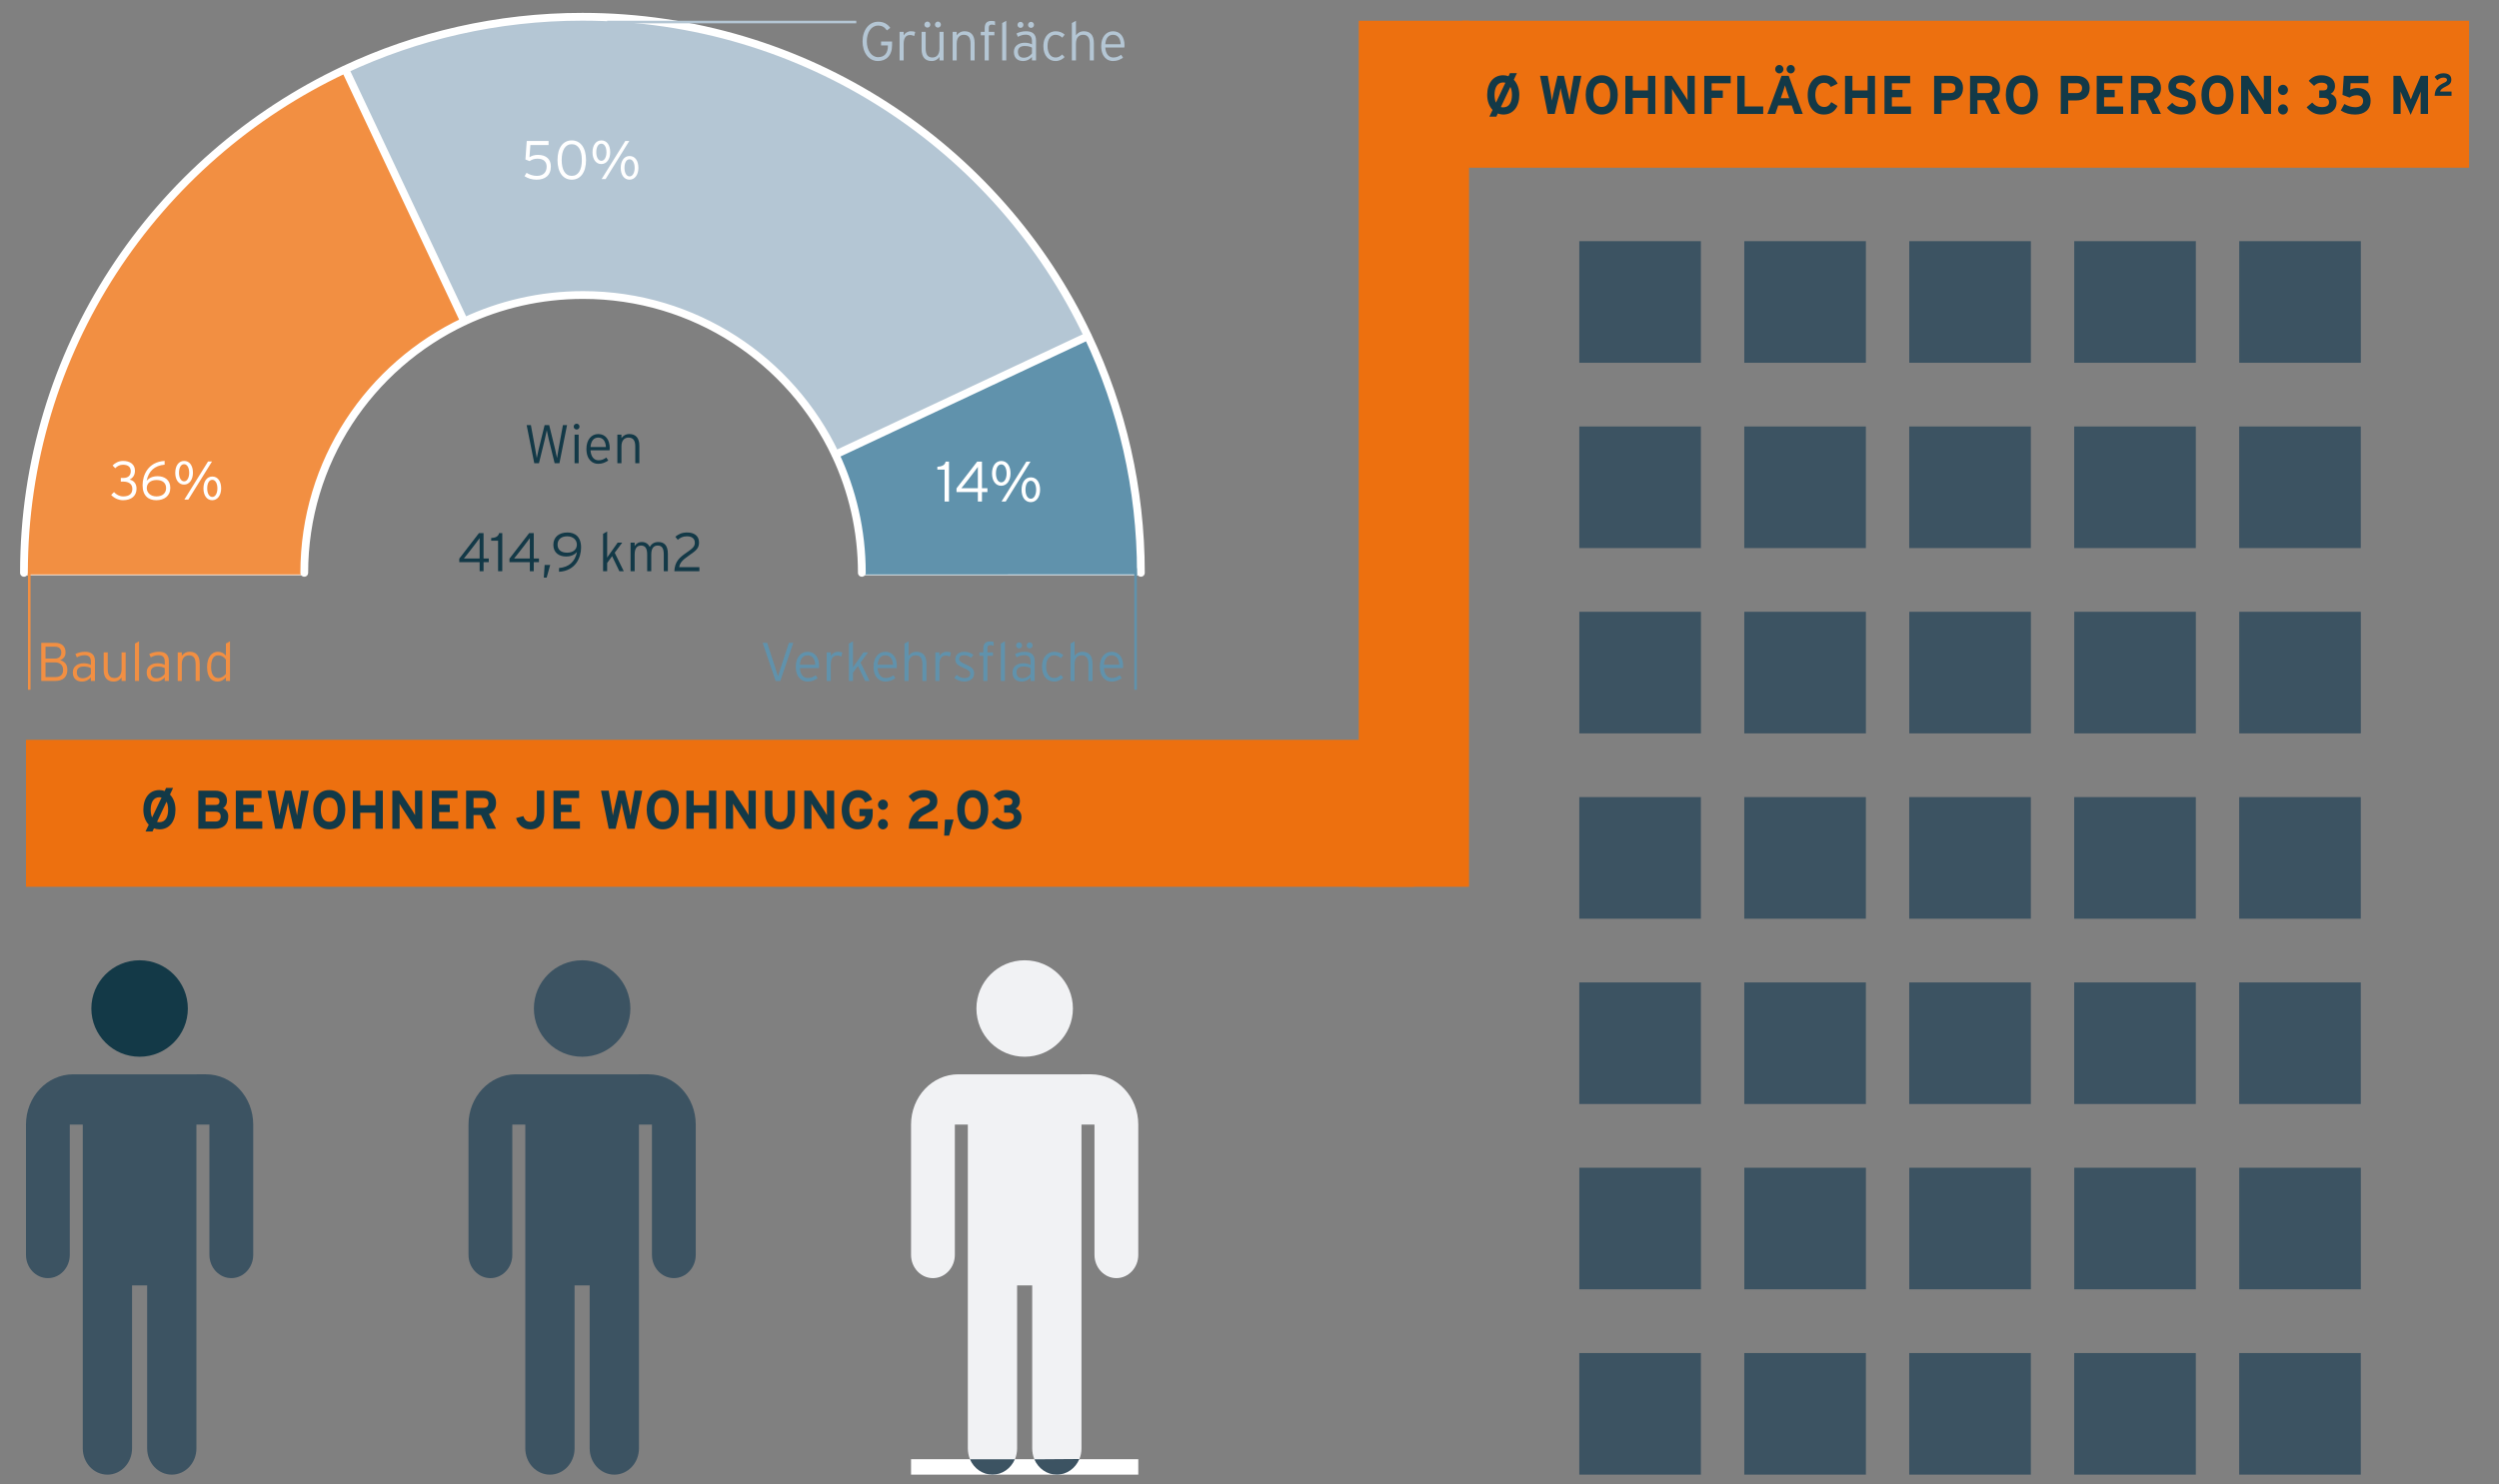 <?xml version="1.0" encoding="utf-8"?>
<!-- Generator: Adobe Illustrator 16.0.0, SVG Export Plug-In . SVG Version: 6.00 Build 0)  -->
<!DOCTYPE svg PUBLIC "-//W3C//DTD SVG 1.1//EN" "http://www.w3.org/Graphics/SVG/1.1/DTD/svg11.dtd">
<svg version="1.1" id="Ebene_1" xmlns="http://www.w3.org/2000/svg" xmlns:xlink="http://www.w3.org/1999/xlink" x="0px" y="0px"
	 width="963.778px" height="572.576px" viewBox="0 0 963.778 572.576" enable-background="new 0 0 963.778 572.576"
	 xml:space="preserve">
<rect x="0" y="0" width="963.778" height="572.576" fill="#808080" stroke="none"/>
<g id="Ebene_1_1_">
	<g>
		<g>
			<g>
				<defs>
					<rect id="SVGID_1_" x="1.131" width="962.647" height="568.871"/>
				</defs>
				<clipPath id="SVGID_2_">
					<use xlink:href="#SVGID_1_"  overflow="visible"/>
				</clipPath>
				<path clip-path="url(#SVGID_2_)" fill="#B4C6D4" d="M420.317,129.773l-0.058,0.026l-97.776,46.019
					c-17.288-36.696-54.606-62.097-97.866-62.097c-16.478,0-32.095,3.683-46.07,10.278l-46.022-97.794l-0.018-0.04
					c27.944-13.176,59.165-20.543,92.11-20.543C311.111,5.623,385.744,56.403,420.317,129.773"/>
			</g>
		</g>
		<g>
			<g>
				<defs>
					<rect id="SVGID_3_" x="1.131" width="962.647" height="568.871"/>
				</defs>
				<clipPath id="SVGID_4_">
					<use xlink:href="#SVGID_3_"  overflow="visible"/>
				</clipPath>
				<path clip-path="url(#SVGID_4_)" fill="#6092AC" d="M440.847,221.833l-108.105,0.013v-0.013
					c0-16.458-3.675-32.053-10.253-46.015l97.777-46.018l0.057-0.027C433.485,157.706,440.847,188.907,440.847,221.833"/>
			</g>
		</g>
		<g>
			<g>
				<defs>
					<rect id="SVGID_5_" x="1.131" width="962.647" height="568.871"/>
				</defs>
				<clipPath id="SVGID_6_">
					<use xlink:href="#SVGID_5_"  overflow="visible"/>
				</clipPath>
				<path clip-path="url(#SVGID_6_)" fill="#F28F42" d="M132.526,26.205l46.022,97.794c-36.674,17.297-62.049,54.6-62.049,97.834
					v0.013H8.393v-0.013c0-86.469,50.762-161.083,124.117-195.667L132.526,26.205z"/>
			</g>
		</g>
		<g>
			<g>
				<defs>
					<rect id="SVGID_7_" x="1.131" width="962.647" height="568.871"/>
				</defs>
				<clipPath id="SVGID_8_">
					<use xlink:href="#SVGID_7_"  overflow="visible"/>
				</clipPath>
				
					<path clip-path="url(#SVGID_8_)" fill="none" stroke="#FFFFFF" stroke-width="3" stroke-linecap="round" stroke-linejoin="round" stroke-miterlimit="10" d="
					M440.001,220.988c0-32.668-7.33-63.626-20.447-91.34C385.115,56.851,310.773,6.468,224.619,6.468
					c-32.816,0-63.916,7.309-91.75,20.383C59.802,61.164,9.238,135.196,9.238,220.988"/>
			</g>
		</g>
	</g>
	<path fill="none" stroke="#FFFFFF" stroke-width="0.3" stroke-linecap="round" stroke-linejoin="round" stroke-miterlimit="10" d="
		M116.541,221.762H8.477H8.45 M440.763,221.748l-108.066,0.014"/>
	<g>
		<g>
			<g>
				<defs>
					<rect id="SVGID_9_" x="1.131" width="962.647" height="568.871"/>
				</defs>
				<clipPath id="SVGID_10_">
					<use xlink:href="#SVGID_9_"  overflow="visible"/>
				</clipPath>
				
					<path clip-path="url(#SVGID_10_)" fill="none" stroke="#FFFFFF" stroke-width="3" stroke-linecap="round" stroke-linejoin="round" stroke-miterlimit="10" d="
					M322.146,175.388l0.039-0.017l97.23-45.621 M179.066,124.039L179.049,124l-45.766-96.949 M332.381,220.988
					c0-16.316-3.655-31.776-10.195-45.617c-17.192-36.379-54.305-61.561-97.322-61.561c-16.387,0-31.916,3.652-45.814,10.19
					c-36.469,17.147-61.704,54.127-61.704,96.988"/>
			</g>
		</g>
	</g>
	<rect x="351.359" y="562.918" fill="#FFFFFF" width="87.638" height="5.953"/>
	<g>
		<g>
			<g>
				<defs>
					<rect id="SVGID_11_" x="1.131" width="962.647" height="568.871"/>
				</defs>
				<clipPath id="SVGID_12_">
					<use xlink:href="#SVGID_11_"  overflow="visible"/>
				</clipPath>
				<path clip-path="url(#SVGID_12_)" fill="#F1F2F4" d="M417.094,414.438h-43.832h-3.686c-10.062,0-18.218,8.684-18.218,19.395
					v50.25c0,4.961,3.781,8.982,8.443,8.982c4.668,0,8.45-4.021,8.45-8.982v-50.25h5.01v62.047v62.879
					c0,5.592,4.253,10.115,9.502,10.115s9.501-4.523,9.501-10.115v-62.879h5.825v62.879c0,5.592,4.252,10.115,9.501,10.115
					c5.251,0,9.503-4.523,9.503-10.115v-62.879V433.83h5.012v50.25c0,4.961,3.787,8.98,8.449,8.98s8.441-4.021,8.441-8.98v-50.25
					c0-10.711-8.155-19.396-18.219-19.396h-3.684L417.094,414.438L417.094,414.438z"/>
			</g>
		</g>
		<g>
			<g>
				<defs>
					<rect id="SVGID_13_" x="1.131" width="962.647" height="568.871"/>
				</defs>
				<clipPath id="SVGID_14_">
					<use xlink:href="#SVGID_13_"  overflow="visible"/>
				</clipPath>
				<path clip-path="url(#SVGID_14_)" fill="#F1F2F4" d="M395.178,370.447c10.275,0,18.607,8.331,18.607,18.604
					c0,10.278-8.332,18.608-18.607,18.608c-10.274,0-18.607-8.33-18.607-18.608C376.57,378.778,384.903,370.447,395.178,370.447"/>
			</g>
		</g>
	</g>
	<rect x="609.077" y="93.039" fill="#3C5362" width="46.9" height="46.903"/>
	<rect x="672.711" y="93.039" fill="#3C5362" width="46.898" height="46.903"/>
	<rect x="736.333" y="93.039" fill="#3C5362" width="46.902" height="46.903"/>
	<rect x="799.961" y="93.039" fill="#3C5362" width="46.898" height="46.903"/>
	<rect x="863.59" y="93.039" fill="#3C5362" width="46.902" height="46.903"/>
	<rect x="609.077" y="164.528" fill="#3C5362" width="46.9" height="46.903"/>
	<rect x="672.7" y="164.528" fill="#3C5362" width="46.902" height="46.903"/>
	<rect x="736.325" y="164.528" fill="#3C5362" width="46.9" height="46.903"/>
	<rect x="799.95" y="164.528" fill="#3C5362" width="46.9" height="46.903"/>
	<rect x="863.573" y="164.528" fill="#3C5362" width="46.902" height="46.903"/>
	<rect x="609.092" y="236.016" fill="#3C5362" width="46.902" height="46.903"/>
	<rect x="672.713" y="236.016" fill="#3C5362" width="46.904" height="46.903"/>
	<rect x="736.34" y="236.016" fill="#3C5362" width="46.904" height="46.903"/>
	<rect x="799.965" y="236.016" fill="#3C5362" width="46.902" height="46.903"/>
	<rect x="863.59" y="236.016" fill="#3C5362" width="46.902" height="46.903"/>
	<rect x="609.077" y="307.504" fill="#3C5362" width="46.9" height="46.903"/>
	<rect x="672.704" y="307.504" fill="#3C5362" width="46.9" height="46.903"/>
	<rect x="736.325" y="307.504" fill="#3C5362" width="46.9" height="46.903"/>
	<rect x="799.95" y="307.504" fill="#3C5362" width="46.9" height="46.903"/>
	<rect x="863.573" y="307.504" fill="#3C5362" width="46.902" height="46.903"/>
	<rect x="609.077" y="378.992" fill="#3C5362" width="46.9" height="46.901"/>
	<rect x="672.706" y="378.992" fill="#3C5362" width="46.902" height="46.901"/>
	<rect x="736.325" y="378.992" fill="#3C5362" width="46.9" height="46.901"/>
	<rect x="799.95" y="378.992" fill="#3C5362" width="46.9" height="46.901"/>
	<rect x="863.573" y="378.992" fill="#3C5362" width="46.902" height="46.901"/>
	<rect x="609.077" y="521.969" fill="#3C5362" width="46.9" height="46.902"/>
	<rect x="672.708" y="521.969" fill="#3C5362" width="46.902" height="46.902"/>
	<rect x="736.325" y="521.969" fill="#3C5362" width="46.902" height="46.902"/>
	<rect x="799.95" y="521.969" fill="#3C5362" width="46.902" height="46.902"/>
	<rect x="863.573" y="521.969" fill="#3C5362" width="46.902" height="46.902"/>
	<rect x="609.092" y="450.481" fill="#3C5362" width="46.902" height="46.899"/>
	<rect x="672.717" y="450.481" fill="#3C5362" width="46.902" height="46.899"/>
	<rect x="736.34" y="450.481" fill="#3C5362" width="46.904" height="46.899"/>
	<rect x="799.965" y="450.481" fill="#3C5362" width="46.902" height="46.899"/>
	<rect x="863.59" y="450.481" fill="#3C5362" width="46.902" height="46.899"/>
	<g>
		<g>
			<g>
				<defs>
					<rect id="SVGID_15_" x="1.131" width="962.647" height="568.871"/>
				</defs>
				<clipPath id="SVGID_16_">
					<use xlink:href="#SVGID_15_"  overflow="visible"/>
				</clipPath>
				<path clip-path="url(#SVGID_16_)" fill="#3C5362" d="M374.093,562.963c1.499,3.486,4.806,5.908,8.646,5.908
					c3.846,0,7.156-2.428,8.651-5.926"/>
			</g>
		</g>
		<g>
			<g>
				<defs>
					<rect id="SVGID_17_" x="1.131" width="962.647" height="568.871"/>
				</defs>
				<clipPath id="SVGID_18_">
					<use xlink:href="#SVGID_17_"  overflow="visible"/>
				</clipPath>
				<path clip-path="url(#SVGID_18_)" fill="#3C5362" d="M398.922,562.965c1.499,3.486,4.806,5.906,8.644,5.906
					c3.888,0,7.226-2.477,8.697-6.029"/>
			</g>
		</g>
		<g>
			<g>
				<defs>
					<rect id="SVGID_19_" x="1.131" width="962.647" height="568.871"/>
				</defs>
				<clipPath id="SVGID_20_">
					<use xlink:href="#SVGID_19_"  overflow="visible"/>
				</clipPath>
				<path clip-path="url(#SVGID_20_)" fill="#3C5362" d="M75.755,414.438H31.923h-3.685c-10.063,0-18.218,8.684-18.218,19.395v50.25
					c0,4.961,3.781,8.982,8.443,8.982c4.668,0,8.45-4.021,8.45-8.982v-50.25h5.01v62.047v62.879c0,5.592,4.253,10.115,9.502,10.115
					s9.501-4.523,9.501-10.115v-62.879h5.825v62.879c0,5.592,4.252,10.115,9.501,10.115c5.251,0,9.503-4.523,9.503-10.115v-62.879
					V433.83h5.011v50.25c0,4.961,3.787,8.98,8.45,8.98c4.662,0,8.442-4.021,8.442-8.98v-50.25c0-10.711-8.156-19.396-18.219-19.396
					h-3.684V414.438z"/>
			</g>
		</g>
		<g>
			<g>
				<defs>
					<rect id="SVGID_21_" x="1.131" width="962.647" height="568.871"/>
				</defs>
				<clipPath id="SVGID_22_">
					<use xlink:href="#SVGID_21_"  overflow="visible"/>
				</clipPath>
				<path clip-path="url(#SVGID_22_)" fill="#133947" d="M53.839,370.447c10.276,0,18.608,8.331,18.608,18.604
					c0,10.278-8.332,18.608-18.608,18.608c-10.274,0-18.607-8.33-18.607-18.608C35.231,378.778,43.564,370.447,53.839,370.447"/>
			</g>
		</g>
		<g>
			<g>
				<defs>
					<rect id="SVGID_23_" x="1.131" width="962.647" height="568.871"/>
				</defs>
				<clipPath id="SVGID_24_">
					<use xlink:href="#SVGID_23_"  overflow="visible"/>
				</clipPath>
				<path clip-path="url(#SVGID_24_)" fill="#3C5362" d="M246.424,414.438h-43.832h-3.685c-10.063,0-18.218,8.684-18.218,19.395
					v50.25c0,4.961,3.781,8.982,8.443,8.982c4.668,0,8.449-4.021,8.449-8.982v-50.25h5.01v62.047v62.879
					c0,5.592,4.254,10.115,9.502,10.115c5.25,0,9.502-4.523,9.502-10.115v-62.879h5.824v62.879c0,5.592,4.252,10.115,9.502,10.115
					s9.502-4.523,9.502-10.115v-62.879V433.83h5.012v50.25c0,4.961,3.787,8.98,8.449,8.98c4.662,0,8.442-4.021,8.442-8.98v-50.25
					c0-10.711-8.155-19.396-18.219-19.396h-3.683V414.438z"/>
			</g>
		</g>
		<g>
			<g>
				<defs>
					<rect id="SVGID_25_" x="1.131" width="962.647" height="568.871"/>
				</defs>
				<clipPath id="SVGID_26_">
					<use xlink:href="#SVGID_25_"  overflow="visible"/>
				</clipPath>
				<path clip-path="url(#SVGID_26_)" fill="#3C5362" d="M224.508,370.447c10.276,0,18.608,8.331,18.608,18.604
					c0,10.278-8.332,18.608-18.608,18.608c-10.273,0-18.607-8.33-18.607-18.608C205.9,378.778,214.234,370.447,224.508,370.447"/>
			</g>
		</g>
	</g>
	<rect x="10.02" y="285.407" fill="#ED700F" width="535.275" height="56.69"/>
	<rect x="563.899" y="8" fill="#ED700F" width="388.348" height="56.693"/>
	<rect x="524.036" y="8" fill="#ED700F" width="42.52" height="334.1"/>
	<line fill="none" stroke="#F28F42" x1="11.281" y1="219.181" x2="11.281" y2="266.084"/>
	<line fill="none" stroke="#B4C6D4" x1="234.146" y1="8.5" x2="330.24" y2="8.5"/>
	<line fill="none" stroke="#6092AC" x1="437.946" y1="219.209" x2="437.946" y2="266.113"/>
</g>
<g id="Text">
	<g enable-background="new    ">
		<path fill="#133947" d="M61.478,319.943c-0.733,0-1.446-0.147-2.098-0.399l-0.571,1.218H56.12l1.242-2.604
			c-1.283-1.344-2.078-3.359-2.078-5.795c0-4.474,2.302-7.579,6.193-7.579c0.713,0,1.385,0.125,2.017,0.377l0.57-1.196h2.689
			l-1.202,2.562c1.304,1.322,2.119,3.38,2.119,5.837C67.67,316.836,65.368,319.943,61.478,319.943z M61.478,307.555
			c-2.363,0-3.361,2.101-3.361,4.81c0,1.134,0.183,2.184,0.55,2.98l3.646-7.685C62.048,307.598,61.783,307.555,61.478,307.555z
			 M64.228,309.277l-3.667,7.768c0.285,0.084,0.591,0.127,0.917,0.127c2.363,0,3.361-2.1,3.361-4.809
			C64.838,311.188,64.655,310.117,64.228,309.277z"/>
		<path fill="#133947" d="M82.967,319.712H76.49v-14.697h6.539c2.771,0,4.522,1.365,4.522,3.885c0,1.26-0.57,2.268-1.507,2.854
			c1.141,0.525,1.996,1.596,1.996,3.213C88.04,318.053,86.023,319.712,82.967,319.712z M82.906,307.723H79.28v2.793h3.769
			c1.182,0,1.609-0.565,1.609-1.386C84.658,308.206,84.149,307.723,82.906,307.723z M83.069,313.119H79.28v3.801h3.789
			c1.385,0,2.037-0.756,2.037-1.911C85.106,313.749,84.455,313.119,83.069,313.119z"/>
	</g>
	<g enable-background="new    ">
		<path fill="#133947" d="M90.953,319.712v-14.697h9.9v2.876h-7.048v2.541H97.9v2.855h-4.095v3.549h7.354v2.876H90.953
			L90.953,319.712z"/>
	</g>
	<g enable-background="new    ">
		<path fill="#133947" d="M116.109,319.712h-2.791l-1.752-7.559c-0.204-0.882-0.407-1.975-0.489-2.521
			c-0.061,0.546-0.265,1.659-0.469,2.521l-1.792,7.559h-2.668l-2.974-14.697h2.974l1.243,7.159c0.122,0.715,0.285,1.808,0.346,2.415
			c0.102-0.607,0.326-1.7,0.489-2.415l1.67-7.159h2.485l1.69,7.159c0.163,0.715,0.387,1.808,0.489,2.415
			c0.061-0.607,0.224-1.722,0.346-2.415l1.243-7.159h2.933L116.109,319.712z"/>
	</g>
	<g enable-background="new    ">
		<path fill="#133947" d="M126.986,319.943c-3.891,0-6.193-3.107-6.193-7.58c0-4.474,2.302-7.579,6.193-7.579
			c3.891,0,6.192,3.105,6.192,7.579C133.178,316.836,130.877,319.943,126.986,319.943z M126.986,307.702
			c-2.302,0-3.259,2.036-3.259,4.661s0.957,4.661,3.259,4.661c2.302,0,3.259-2.036,3.259-4.661S129.288,307.702,126.986,307.702z"/>
		<path fill="#133947" d="M144.79,319.712v-6.173h-5.847v6.173h-2.852v-14.697h2.852v5.627h5.847v-5.627h2.852v14.697H144.79z"/>
		<path fill="#133947" d="M160.311,319.712l-5.235-8.021c-0.347-0.547-0.815-1.281-0.999-1.658c0,0.545,0.041,2.393,0.041,3.212
			v6.467h-2.811v-14.697h2.729l5.052,7.77c0.346,0.546,0.815,1.281,0.998,1.658c0-0.545-0.041-2.394-0.041-3.212v-6.216h2.811
			v14.697H160.311L160.311,319.712z"/>
		<path fill="#133947" d="M166.524,319.712v-14.697h9.9v2.876h-7.048v2.541h4.095v2.855h-4.095v3.549h7.354v2.876H166.524
			L166.524,319.712z"/>
		<path fill="#133947" d="M188.034,319.712l-2.546-5.291h-2.873v5.291h-2.852v-14.697h6.641c2.689,0,4.909,1.532,4.909,4.661
			c0,2.205-0.917,3.59-2.729,4.325l2.729,5.711H188.034L188.034,319.712z M186.344,307.87h-3.728v3.779h3.728
			c1.324,0,2.037-0.631,2.037-1.911C188.381,308.416,187.606,307.87,186.344,307.87z"/>
		<path fill="#133947" d="M204.493,319.943c-2.852,0-4.747-1.765-5.459-4.348l2.791-0.775c0.55,1.489,1.284,2.204,2.669,2.204
			c1.751,0,2.546-1.155,2.546-3.359v-8.65h2.852v8.566C209.891,317.424,208.221,319.943,204.493,319.943z"/>
		<path fill="#133947" d="M213.456,319.712v-14.697h9.9v2.876h-7.048v2.541h4.095v2.855h-4.095v3.549h7.354v2.876H213.456
			L213.456,319.712z"/>
	</g>
	<g enable-background="new    ">
		<path fill="#133947" d="M244.724,319.712h-2.791l-1.752-7.559c-0.204-0.882-0.407-1.975-0.489-2.521
			c-0.061,0.546-0.265,1.659-0.469,2.521l-1.792,7.559h-2.668l-2.974-14.697h2.974l1.243,7.159c0.122,0.715,0.285,1.808,0.346,2.415
			c0.102-0.607,0.326-1.7,0.489-2.415l1.67-7.159h2.485l1.69,7.159c0.163,0.715,0.387,1.808,0.489,2.415
			c0.061-0.607,0.224-1.722,0.346-2.415l1.243-7.159h2.933L244.724,319.712z"/>
	</g>
	<g enable-background="new    ">
		<path fill="#133947" d="M255.602,319.943c-3.891,0-6.193-3.107-6.193-7.58c0-4.474,2.302-7.579,6.193-7.579
			s6.192,3.105,6.192,7.579C261.794,316.836,259.492,319.943,255.602,319.943z M255.602,307.702c-2.302,0-3.259,2.036-3.259,4.661
			s0.957,4.661,3.259,4.661c2.302,0,3.259-2.036,3.259-4.661S257.903,307.702,255.602,307.702z"/>
		<path fill="#133947" d="M273.405,319.712v-6.173h-5.847v6.173h-2.852v-14.697h2.852v5.627h5.847v-5.627h2.852v14.697H273.405z"/>
		<path fill="#133947" d="M288.926,319.712l-5.235-8.021c-0.347-0.547-0.815-1.281-0.999-1.658c0,0.545,0.041,2.393,0.041,3.212
			v6.467h-2.811v-14.697h2.729l5.052,7.77c0.346,0.546,0.815,1.281,0.998,1.658c0-0.545-0.041-2.394-0.041-3.212v-6.216h2.811
			v14.697H288.926L288.926,319.712z"/>
		<path fill="#133947" d="M300.802,319.943c-3.442,0-5.765-2.396-5.765-6.679v-8.25h2.852v8.209c0,2.353,1.1,3.843,2.913,3.843
			s2.934-1.449,2.934-3.802v-8.25h2.852v8.209C306.587,317.486,304.428,319.943,300.802,319.943z"/>
		<path fill="#133947" d="M319.155,319.712l-5.235-8.021c-0.347-0.547-0.815-1.281-0.999-1.658c0,0.545,0.041,2.393,0.041,3.212
			v6.467h-2.811v-14.697h2.729l5.052,7.77c0.346,0.546,0.815,1.281,0.998,1.658c0-0.545-0.041-2.394-0.041-3.212v-6.216h2.811
			v14.697H319.155L319.155,319.712z"/>
		<path fill="#133947" d="M330.848,319.943c-3.728,0-6.233-2.939-6.233-7.58c0-4.474,2.607-7.579,6.335-7.579
			c2.913,0,4.461,1.406,5.398,3.674l-2.709,1.155c-0.53-1.092-1.182-1.911-2.73-1.911c-2.139,0-3.361,1.932-3.361,4.661
			c0,2.709,1.242,4.703,3.381,4.703c1.956,0,2.628-0.945,2.791-2.227h-2.261v-2.751h5.113v1.933
			C336.572,317.801,334.147,319.943,330.848,319.943z"/>
		<path fill="#133947" d="M340.523,312.405c-1.039,0-1.915-0.903-1.915-1.975c0-1.07,0.876-1.974,1.915-1.974
			s1.915,0.903,1.915,1.974C342.438,311.502,341.562,312.405,340.523,312.405z M340.523,319.943c-1.039,0-1.915-0.903-1.915-1.976
			c0-1.069,0.876-1.973,1.915-1.973s1.915,0.902,1.915,1.973C342.438,319.04,341.562,319.943,340.523,319.943z"/>
		<path fill="#133947" d="M350.483,319.712c0.082-5.039,3.076-7.223,6.56-8.798c1.222-0.545,1.609-1.133,1.609-1.764
			c0-0.757-0.632-1.49-2.343-1.49c-1.691,0-3.056,0.777-4.054,1.764l-1.833-2.205c1.507-1.573,3.524-2.435,5.785-2.435
			c3.382,0,5.296,1.406,5.296,4.22c0,2.373-1.243,3.401-3.667,4.557c-2.526,1.196-3.504,2.185-3.769,3.316h7.578v2.835H350.483
			L350.483,319.712z"/>
	</g>
	<g enable-background="new    ">
		<path fill="#133947" d="M366.047,322.357h-1.915l0.306-6.193h3.32L366.047,322.357z"/>
	</g>
	<g enable-background="new    ">
		<path fill="#133947" d="M375.131,319.943c-3.891,0-5.969-3.107-5.969-7.58c0-4.474,2.098-7.579,5.989-7.579
			s5.989,3.064,5.989,7.537C381.14,316.793,379.022,319.943,375.131,319.943z M375.131,307.66c-2.18,0-3.076,2.037-3.076,4.661
			s0.917,4.745,3.096,4.745c2.179,0,3.097-2.078,3.097-4.703S377.311,307.66,375.131,307.66z"/>
	</g>
	<g enable-background="new    ">
		<path fill="#133947" d="M388.025,319.943c-2.139,0-4.054-0.861-5.643-2.814l2.159-1.805c1.182,1.279,2.302,1.742,3.749,1.742
			c1.874,0,2.75-0.693,2.75-1.869c0-1.133-0.754-1.681-2.098-1.681h-1.691v-2.876h1.528c1.181,0,1.67-0.523,1.67-1.49
			c0-0.757-0.591-1.49-2.383-1.49c-1.1,0-1.997,0.397-2.791,1.238l-2.078-1.952c1.365-1.471,2.791-2.162,4.909-2.162
			c2.913,0,5.235,1.385,5.235,4.157c0,1.596-0.815,2.561-1.65,3.002c0.917,0.356,2.241,1.28,2.241,3.213
			C393.933,318.326,391.57,319.943,388.025,319.943z"/>
	</g>
	<g enable-background="new    ">
		<path fill="#133947" d="M215.75,178.695h-1.848l-2.31-9.406c-0.231-0.966-0.546-2.414-0.714-3.317
			c-0.168,0.903-0.483,2.31-0.714,3.317l-2.31,9.406h-1.806l-2.939-14.697h1.638l1.722,9.448c0.168,0.966,0.42,2.562,0.546,3.275
			c0.126-0.714,0.462-2.288,0.693-3.233l2.331-9.49h1.764l2.331,9.49c0.231,0.945,0.567,2.52,0.693,3.233
			c0.126-0.714,0.378-2.31,0.546-3.275l1.722-9.448h1.596L215.75,178.695z"/>
	</g>
	<g enable-background="new    ">
		<path fill="#133947" d="M222.409,165.699c-0.651,0-1.155-0.504-1.155-1.113c0-0.63,0.504-1.134,1.155-1.134
			c0.588,0,1.092,0.504,1.092,1.134C223.501,165.195,222.997,165.699,222.409,165.699z M221.59,178.695v-11.023h1.575v11.023H221.59
			z"/>
		<path fill="#133947" d="M235.091,173.719h-7.349c0.147,2.352,1.26,3.843,3.065,3.843c1.281,0,2.037-0.378,3.045-1.05l0.734,1.134
			c-1.322,0.84-2.288,1.28-3.947,1.28c-2.016,0-4.472-1.469-4.472-5.795c0-3.506,1.932-5.689,4.556-5.689
			c2.877,0,4.431,2.268,4.431,5.417C235.155,173.236,235.133,173.467,235.091,173.719z M230.704,168.807
			c-1.638,0-2.771,1.176-2.961,3.632h5.942C233.559,170.297,232.635,168.807,230.704,168.807z"/>
		<path fill="#133947" d="M245.003,178.695v-6.445c0-2.373-0.84-3.443-2.604-3.443c-1.532,0-2.729,1.028-2.729,3.443v6.445h-1.574
			v-11.023h1.574v1.344c0.63-0.924,1.659-1.574,3.045-1.574c2.33,0,3.863,1.365,3.863,4.535v6.719L245.003,178.695L245.003,178.695z
			"/>
	</g>
	<g enable-background="new    ">
		<path fill="#133947" d="M186.488,216.862v3.485h-1.512v-3.485h-7.853v-1.364l7.601-9.848h1.764v9.805h2.016v1.407H186.488z
			 M184.976,208.947v-1.344c-0.462,0.65-1.344,1.826-2.079,2.771l-1.995,2.582c-0.588,0.756-1.47,1.89-1.995,2.498h1.323h4.745
			L184.976,208.947L184.976,208.947z"/>
	</g>
	<g enable-background="new    ">
		<path fill="#133947" d="M192.096,220.348V208.59h-2.667v-1.029c1.617-0.104,2.792-0.545,3.044-1.91h1.239v14.697H192.096
			L192.096,220.348z"/>
	</g>
	<g enable-background="new    ">
		<path fill="#133947" d="M205.85,216.862v3.485h-1.512v-3.485h-7.853v-1.364l7.601-9.848h1.764v9.805h2.016v1.407H205.85z
			 M204.338,208.947v-1.344c-0.462,0.65-1.344,1.826-2.079,2.771l-1.995,2.582c-0.588,0.756-1.47,1.89-1.995,2.498h1.323h4.745
			L204.338,208.947L204.338,208.947z"/>
	</g>
	<g enable-background="new    ">
		<path fill="#133947" d="M210.828,222.825h-1.092l0.315-4.892h2.142L210.828,222.825z"/>
	</g>
	<g enable-background="new    ">
		<path fill="#133947" d="M215.595,220.578v-1.448c3.863-0.336,6.173-2.456,6.929-6.173c-0.945,1.008-2.163,1.722-4.241,1.722
			c-2.688,0-4.871-1.448-4.871-4.493c0-3.149,2.352-4.766,5.417-4.766c2.918,0,5.27,1.596,5.27,5.795
			C224.099,215.035,222.041,220.201,215.595,220.578z M218.766,206.889c-2.436,0-3.737,1.323-3.737,3.213
			c0,1.974,1.365,3.107,3.674,3.107c2.331,0,3.779-1.238,3.779-3.107C222.482,208.275,220.991,206.889,218.766,206.889z"/>
		<path fill="#133947" d="M238.862,220.348l-2.792-5.795l-1.911,2.625v3.17h-1.574v-14.424l1.574-0.883v9.512v0.566l0.441-0.672
			l3.611-5.123h1.764l-2.897,3.906l3.485,7.117L238.862,220.348L238.862,220.348z"/>
		<path fill="#133947" d="M255.997,220.348v-6.445c0-2.52-0.776-3.443-2.372-3.443c-1.491,0-2.457,1.008-2.457,3.443v6.445h-1.574
			v-6.445c0-2.52-0.84-3.443-2.373-3.443c-1.512,0-2.456,1.008-2.456,3.443v6.445h-1.575v-11.023h1.575v1.344
			c0.566-0.944,1.49-1.574,2.792-1.574c1.554,0,2.499,0.84,3.023,1.89c0.651-1.05,1.554-1.89,3.339-1.89
			c2.246,0,3.653,1.322,3.653,4.535v6.719L255.997,220.348L255.997,220.348z"/>
		<path fill="#133947" d="M260.073,220.348c0.189-3.717,1.932-5.27,4.725-7.181c2.604-1.764,3.17-2.478,3.17-3.821
			c0-1.512-1.07-2.457-3.002-2.457c-1.68,0-2.646,0.567-3.569,1.365l-0.945-1.197c1.197-0.965,2.457-1.637,4.577-1.637
			c2.604,0,4.557,1.217,4.557,3.842c0,2.184-1.008,3.065-3.675,4.893c-2.981,2.036-3.695,3.063-3.968,4.64h7.789v1.554
			L260.073,220.348L260.073,220.348z"/>
	</g>
	<g enable-background="new    ">
		<path fill="#133947" d="M579.752,44.188c-0.732,0-1.445-0.147-2.1-0.399l-0.568,1.218h-2.689l1.242-2.604
			c-1.283-1.344-2.076-3.359-2.076-5.795c0-4.472,2.301-7.58,6.191-7.58c0.713,0,1.385,0.126,2.018,0.378l0.57-1.197h2.688
			l-1.201,2.562c1.305,1.323,2.119,3.38,2.119,5.837C585.946,41.081,583.643,44.188,579.752,44.188z M579.752,31.8
			c-2.363,0-3.361,2.1-3.361,4.808c0,1.134,0.184,2.184,0.551,2.981l3.646-7.685C580.323,31.842,580.059,31.8,579.752,31.8z
			 M582.502,33.522l-3.666,7.769c0.285,0.084,0.59,0.126,0.916,0.126c2.363,0,3.361-2.1,3.361-4.808
			C583.114,35.433,582.93,34.362,582.502,33.522z"/>
	</g>
	<g enable-background="new    ">
		<path fill="#133947" d="M606.885,43.957h-2.791l-1.752-7.559c-0.203-0.882-0.406-1.974-0.488-2.52
			c-0.061,0.546-0.266,1.659-0.469,2.52l-1.793,7.559h-2.668L593.95,29.26h2.975l1.242,7.16c0.123,0.714,0.285,1.806,0.346,2.415
			c0.105-0.609,0.326-1.701,0.49-2.415l1.67-7.16h2.484l1.691,7.16c0.164,0.714,0.387,1.806,0.488,2.415
			c0.061-0.609,0.225-1.722,0.348-2.415l1.242-7.16h2.934L606.885,43.957z"/>
	</g>
	<g enable-background="new    ">
		<path fill="#133947" d="M617.743,44.188c-3.891,0-6.193-3.107-6.193-7.58s2.303-7.58,6.193-7.58s6.191,3.107,6.191,7.58
			S621.633,44.188,617.743,44.188z M617.743,31.947c-2.303,0-3.26,2.037-3.26,4.661s0.957,4.661,3.26,4.661
			c2.301,0,3.258-2.037,3.258-4.661S620.043,31.947,617.743,31.947z"/>
		<path fill="#133947" d="M635.545,43.957v-6.173H629.7v6.173h-2.854V29.26h2.854v5.627h5.846V29.26h2.852v14.697H635.545z"/>
		<path fill="#133947" d="M651.067,43.957l-5.236-8.021c-0.346-0.546-0.814-1.281-0.998-1.659c0,0.546,0.041,2.394,0.041,3.212
			v6.467h-2.811V29.26h2.729l5.053,7.769c0.346,0.546,0.814,1.281,0.998,1.659c0-0.546-0.041-2.394-0.041-3.212V29.26h2.812v14.697
			H651.067z"/>
		<path fill="#133947" d="M660.131,32.136v2.771h4.299v2.855h-4.299v6.194h-2.854V29.26h10.205v2.876H660.131z"/>
		<path fill="#133947" d="M670.01,43.957V29.26h2.854v11.8h7.148v2.897H670.01z"/>
		<path fill="#133947" d="M692.133,43.957l-1.121-3.275h-5.215l-1.121,3.275h-3.055l5.459-14.697h2.77l5.418,14.697H692.133z
			 M686.225,28.315c-0.855,0-1.588-0.756-1.588-1.617c0-0.903,0.732-1.638,1.588-1.638s1.59,0.735,1.59,1.638
			C687.815,27.559,687.081,28.315,686.225,28.315z M689.118,35.223c-0.285-0.861-0.57-1.743-0.713-2.289
			c-0.143,0.546-0.428,1.428-0.713,2.289l-0.916,2.667h3.258L689.118,35.223z M690.645,28.315c-0.875,0-1.609-0.756-1.609-1.617
			c0-0.903,0.734-1.638,1.609-1.638c0.836,0,1.568,0.735,1.568,1.638C692.213,27.559,691.481,28.315,690.645,28.315z"/>
		<path fill="#133947" d="M706.065,33.543c-0.508-1.008-1.324-1.596-2.607-1.596c-2.139,0-3.361,1.932-3.361,4.661
			c0,2.646,1.244,4.661,3.383,4.661c1.283,0,2.037-0.567,2.791-1.869l2.402,1.47c-0.977,2.079-2.688,3.317-5.275,3.317
			c-3.729,0-6.23-2.939-6.23-7.58c0-4.472,2.605-7.58,6.334-7.58c2.688,0,4.316,1.344,5.215,3.254L706.065,33.543z"/>
		<path fill="#133947" d="M720.264,43.957v-6.173h-5.846v6.173h-2.855V29.26h2.855v5.627h5.846V29.26h2.852v14.697H720.264z"/>
		<path fill="#133947" d="M726.782,43.957V29.26h9.9v2.876h-7.049v2.541h4.094v2.855h-4.094v3.548h7.354v2.876L726.782,43.957
			L726.782,43.957z"/>
		<path fill="#133947" d="M751.918,38.75h-3.137v5.207h-2.855V29.26h6.234c2.689,0,4.908,1.533,4.908,4.661
			C757.071,37.322,754.872,38.75,751.918,38.75z M752.061,32.115h-3.279v3.779h3.32c1.324,0,2.037-0.63,2.037-1.911
			C754.139,32.702,753.323,32.115,752.061,32.115z"/>
		<path fill="#133947" d="M768.051,43.957l-2.547-5.291h-2.871v5.291h-2.854V29.26h6.641c2.688,0,4.91,1.533,4.91,4.661
			c0,2.205-0.916,3.59-2.73,4.325l2.73,5.711H768.051z M766.36,32.115h-3.727v3.779h3.727c1.324,0,2.037-0.63,2.037-1.911
			C768.397,32.661,767.624,32.115,766.36,32.115z"/>
		<path fill="#133947" d="M779.764,44.188c-3.891,0-6.193-3.107-6.193-7.58s2.303-7.58,6.193-7.58c3.889,0,6.191,3.107,6.191,7.58
			S783.655,44.188,779.764,44.188z M779.764,31.947c-2.303,0-3.26,2.037-3.26,4.661s0.957,4.661,3.26,4.661
			c2.301,0,3.258-2.037,3.258-4.661S782.065,31.947,779.764,31.947z"/>
		<path fill="#133947" d="M800.764,38.75h-3.137v5.207h-2.854V29.26h6.232c2.689,0,4.91,1.533,4.91,4.661
			C805.918,37.322,803.719,38.75,800.764,38.75z M800.907,32.115h-3.279v3.779h3.32c1.324,0,2.037-0.63,2.037-1.911
			C802.985,32.702,802.17,32.115,800.907,32.115z"/>
		<path fill="#133947" d="M808.627,43.957V29.26h9.898v2.876h-7.049v2.541h4.096v2.855h-4.096v3.548h7.355v2.876L808.627,43.957
			L808.627,43.957z"/>
		<path fill="#133947" d="M830.137,43.957l-2.545-5.291h-2.873v5.291h-2.852V29.26h6.641c2.689,0,4.91,1.533,4.91,4.661
			c0,2.205-0.918,3.59-2.73,4.325l2.73,5.711H830.137z M828.448,32.115h-3.729v3.779h3.729c1.324,0,2.037-0.63,2.037-1.911
			C830.485,32.661,829.709,32.115,828.448,32.115z"/>
	</g>
	<g enable-background="new    ">
		<path fill="#133947" d="M841.26,44.188c-2.383,0-4.461-1.029-5.541-2.667l2.059-1.89c0.998,1.197,2.281,1.68,3.646,1.68
			c1.689,0,2.484-0.483,2.484-1.596c0-0.945-0.488-1.365-3.18-1.995c-2.627-0.63-4.461-1.491-4.461-4.388
			c0-2.667,2.281-4.304,5.092-4.304c2.223,0,3.854,0.861,5.195,2.31l-2.057,2.058c-0.918-0.966-1.936-1.512-3.24-1.512
			c-1.527,0-2.037,0.672-2.037,1.323c0,0.924,0.611,1.218,2.873,1.764c2.26,0.546,4.766,1.344,4.766,4.535
			C846.862,42.298,845.151,44.188,841.26,44.188z"/>
	</g>
	<g enable-background="new    ">
		<path fill="#133947" d="M855.213,44.188c-3.891,0-6.191-3.107-6.191-7.58s2.301-7.58,6.191-7.58c3.889,0,6.193,3.107,6.193,7.58
			S859.104,44.188,855.213,44.188z M855.213,31.947c-2.301,0-3.26,2.037-3.26,4.661s0.959,4.661,3.26,4.661
			c2.303,0,3.26-2.037,3.26-4.661S857.516,31.947,855.213,31.947z"/>
		<path fill="#133947" d="M873.323,43.957l-5.236-8.021c-0.346-0.546-0.814-1.281-0.998-1.659c0,0.546,0.041,2.394,0.041,3.212
			v6.467h-2.811V29.26h2.729l5.053,7.769c0.348,0.546,0.814,1.281,0.998,1.659c0-0.546-0.041-2.394-0.041-3.212V29.26h2.812v14.697
			H873.323z"/>
		<path fill="#133947" d="M880.471,36.65c-1.039,0-1.914-0.903-1.914-1.974c0-1.071,0.875-1.974,1.914-1.974
			s1.916,0.903,1.916,1.974C882.387,35.747,881.51,36.65,880.471,36.65z M880.471,44.188c-1.039,0-1.914-0.903-1.914-1.974
			c0-1.071,0.875-1.974,1.914-1.974s1.916,0.903,1.916,1.974C882.387,43.285,881.51,44.188,880.471,44.188z"/>
	</g>
	<g enable-background="new    ">
		<path fill="#133947" d="M895.219,44.188c-2.139,0-4.055-0.861-5.643-2.813l2.156-1.806c1.184,1.281,2.305,1.743,3.748,1.743
			c1.875,0,2.75-0.693,2.75-1.869c0-1.134-0.754-1.68-2.098-1.68h-1.691v-2.876h1.529c1.182,0,1.67-0.525,1.67-1.491
			c0-0.756-0.592-1.491-2.383-1.491c-1.102,0-1.996,0.399-2.791,1.239l-2.078-1.953c1.365-1.47,2.791-2.163,4.91-2.163
			c2.912,0,5.234,1.386,5.234,4.157c0,1.596-0.814,2.562-1.65,3.002c0.916,0.357,2.24,1.281,2.24,3.212
			C901.125,42.571,898.764,44.188,895.219,44.188z"/>
	</g>
	<g enable-background="new    ">
		<path fill="#133947" d="M908.315,44.188c-2.057,0-3.768-0.42-5.561-1.575l1.385-2.499c1.324,0.777,2.73,1.239,4.176,1.239
			c1.936,0,3.057-0.84,3.057-2.415c0-1.533-1.08-2.184-2.424-2.184c-1.283,0-2.139,0.399-2.812,0.882l-2.709-1.029l0.49-7.349h9.492
			v2.834h-6.865l-0.162,2.541c0.793-0.441,1.648-0.672,2.994-0.672c3.197,0,4.889,2.1,4.889,4.871
			C914.264,42.361,911.819,44.188,908.315,44.188z"/>
		<path fill="#133947" d="M933.555,43.957v-5.396c0-0.798,0.041-2.667,0.041-3.233c-0.205,0.546-0.633,1.596-0.998,2.436
			l-2.895,6.53l-2.895-6.53c-0.365-0.84-0.793-1.89-0.998-2.436c0,0.567,0.041,2.436,0.041,3.233v5.396h-2.791V29.26h2.75
			l2.977,6.656c0.365,0.819,0.795,1.932,0.979,2.457c0.184-0.546,0.59-1.617,0.957-2.457l2.873-6.656h2.811v14.697H933.555z"/>
	</g>
	<g enable-background="new    ">
		<path fill="#133947" d="M938.967,36.965c0.047-2.937,1.793-4.21,3.822-5.127c0.713-0.318,0.938-0.661,0.938-1.028
			c0-0.441-0.367-0.869-1.363-0.869c-0.986,0-1.781,0.453-2.363,1.028l-1.068-1.285c0.879-0.918,2.053-1.419,3.371-1.419
			c1.971,0,3.086,0.82,3.086,2.459c0,1.383-0.723,1.982-2.137,2.656c-1.471,0.697-2.041,1.272-2.195,1.934h4.416v1.652
			L938.967,36.965L938.967,36.965z"/>
	</g>
	<g enable-background="new    ">
		<path fill="#F28F42" d="M21.187,262.691h-5.27v-14.697h5.375c2.331,0,3.989,1.154,3.989,3.674c0,1.617-0.882,2.562-2.121,3.003
			c1.344,0.356,2.813,1.302,2.813,3.675C25.974,261.242,24.273,262.691,21.187,262.691z M21.229,249.484h-3.674v4.578h3.548
			c1.827,0,2.541-1.051,2.541-2.331C23.644,250.388,22.867,249.484,21.229,249.484z M21.208,255.531h-3.653v5.67h3.737
			c2.205,0,3.044-1.092,3.044-2.771C24.336,256.582,23.119,255.531,21.208,255.531z"/>
	</g>
	<g enable-background="new    ">
		<path fill="#F28F42" d="M35.047,262.691v-1.344c-0.777,0.84-1.869,1.574-3.443,1.574c-1.722,0-3.527-0.86-3.527-3.527
			c0-2.477,2.037-3.527,4.22-3.527c1.113,0,2.1,0.273,2.75,0.631v-1.303c0-1.637-0.777-2.436-2.394-2.436
			c-1.155,0-2.1,0.315-3.002,0.84l-0.588-1.28c0.966-0.524,2.268-0.882,3.695-0.882c2.373,0,3.863,1.008,3.863,3.569v7.685H35.047z
			 M35.047,257.758c-0.714-0.399-1.491-0.631-2.834-0.631c-1.617,0-2.583,0.777-2.583,2.163c0,1.638,0.903,2.352,2.247,2.352
			c1.428,0,2.499-0.735,3.17-1.659V257.758z"/>
		<path fill="#F28F42" d="M46.89,262.691v-1.344c-0.63,0.924-1.658,1.574-3.044,1.574c-2.331,0-3.863-1.364-3.863-4.535v-6.719
			h1.574v6.446c0,2.372,0.84,3.443,2.604,3.443c1.533,0,2.729-1.028,2.729-3.443v-6.446h1.575v11.023L46.89,262.691L46.89,262.691z"
			/>
		<path fill="#F28F42" d="M52.057,262.691v-14.424l1.575-0.883v15.307H52.057z"/>
		<path fill="#F28F42" d="M63.543,262.691v-1.344c-0.777,0.84-1.869,1.574-3.443,1.574c-1.722,0-3.527-0.86-3.527-3.527
			c0-2.477,2.036-3.527,4.22-3.527c1.113,0,2.1,0.273,2.751,0.631v-1.303c0-1.637-0.777-2.436-2.394-2.436
			c-1.155,0-2.1,0.315-3.003,0.84l-0.588-1.28c0.966-0.524,2.268-0.882,3.695-0.882c2.373,0,3.863,1.008,3.863,3.569v7.685H63.543z
			 M63.543,257.758c-0.714-0.399-1.491-0.631-2.835-0.631c-1.616,0-2.582,0.777-2.582,2.163c0,1.638,0.902,2.352,2.246,2.352
			c1.428,0,2.499-0.735,3.171-1.659V257.758z"/>
		<path fill="#F28F42" d="M75.45,262.691v-6.445c0-2.373-0.84-3.443-2.604-3.443c-1.533,0-2.729,1.028-2.729,3.443v6.445h-1.575
			v-11.023h1.575v1.344c0.63-0.924,1.659-1.574,3.044-1.574c2.331,0,3.863,1.365,3.863,4.535v6.719L75.45,262.691L75.45,262.691z"/>
		<path fill="#F28F42" d="M87.125,262.691v-1.344c-0.777,0.84-1.827,1.574-3.317,1.574c-2.205,0-3.947-1.68-3.947-5.563
			c0-3.905,1.848-5.921,4.157-5.921c1.386,0,2.331,0.588,3.107,1.47v-4.64l1.575-0.883v15.307H87.125L87.125,262.691z
			 M87.125,254.461c-0.609-0.924-1.68-1.658-2.981-1.658c-1.827,0-2.729,1.574-2.729,4.535c0,2.771,1.05,4.22,2.792,4.22
			c1.176,0,2.142-0.63,2.918-1.596V254.461z"/>
	</g>
	<g enable-background="new    ">
		<path fill="#B4C6D4" d="M338.602,23.543c-3.59,0-5.942-3.254-5.942-7.559c0-4.367,2.457-7.6,6.005-7.6
			c2.016,0,3.527,0.756,4.682,2.352l-1.302,0.986c-0.945-1.281-1.827-1.848-3.422-1.848c-2.52,0-4.325,2.498-4.325,6.068
			c0,3.59,1.89,6.109,4.346,6.109s3.8-1.512,3.8-4.389v-0.125h-2.646v-1.512h4.241v1.428
			C344.04,21.507,341.709,23.543,338.602,23.543z"/>
		<path fill="#B4C6D4" d="M352.567,13.928c-0.441-0.252-0.924-0.42-1.659-0.42c-1.533,0-2.394,1.238-2.394,3.338v6.467h-1.575
			V12.289h1.575v1.365c0.504-0.882,1.554-1.596,2.729-1.596c0.819,0,1.344,0.105,1.722,0.273L352.567,13.928z"/>
		<path fill="#B4C6D4" d="M362.332,23.312v-1.344c-0.63,0.924-1.658,1.574-3.044,1.574c-2.331,0-3.863-1.364-3.863-4.535v-6.719
			h1.574v6.446c0,2.372,0.84,3.443,2.604,3.443c1.533,0,2.729-1.028,2.729-3.443v-6.446h1.575v11.023L362.332,23.312L362.332,23.312
			z M357.67,10.652c-0.65,0-1.176-0.525-1.176-1.155s0.525-1.176,1.176-1.176c0.609,0,1.134,0.546,1.134,1.176
			S358.28,10.652,357.67,10.652z M361.723,10.652c-0.63,0-1.155-0.525-1.155-1.155s0.525-1.176,1.155-1.176
			c0.63,0,1.154,0.546,1.154,1.176S362.353,10.652,361.723,10.652z"/>
	</g>
	<g enable-background="new    ">
		<path fill="#B4C6D4" d="M374.301,23.312v-6.445c0-2.373-0.84-3.443-2.604-3.443c-1.533,0-2.729,1.028-2.729,3.443v6.445h-1.575
			V12.289h1.575v1.344c0.63-0.924,1.659-1.574,3.044-1.574c2.331,0,3.863,1.365,3.863,4.535v6.719L374.301,23.312L374.301,23.312z"
			/>
	</g>
	<g enable-background="new    ">
		<path fill="#B4C6D4" d="M382.47,9.497c-0.651,0-1.134,0.231-1.134,1.155v1.637h2.163v1.323h-2.163v9.7h-1.575v-9.7h-1.512v-1.323
			h1.512v-1.512c0-1.973,1.071-2.708,2.604-2.708c0.63,0,1.008,0.063,1.386,0.188v1.491C383.394,9.581,382.974,9.497,382.47,9.497z"
			/>
	</g>
	<g enable-background="new    ">
		<path fill="#B4C6D4" d="M386.503,23.312V8.889l1.575-0.883v15.307L386.503,23.312L386.503,23.312z"/>
		<path fill="#B4C6D4" d="M397.989,23.312v-1.344c-0.777,0.84-1.869,1.574-3.443,1.574c-1.722,0-3.527-0.86-3.527-3.527
			c0-2.477,2.036-3.527,4.22-3.527c1.113,0,2.1,0.273,2.751,0.631v-1.303c0-1.637-0.777-2.436-2.394-2.436
			c-1.155,0-2.1,0.315-3.003,0.84l-0.588-1.28c0.966-0.524,2.268-0.882,3.695-0.882c2.373,0,3.863,1.008,3.863,3.569v7.685H397.989z
			 M393.58,10.757c-0.651,0-1.176-0.524-1.176-1.155c0-0.629,0.524-1.176,1.176-1.176c0.608,0,1.134,0.547,1.134,1.176
			C394.713,10.232,394.188,10.757,393.58,10.757z M397.989,18.379c-0.715-0.399-1.491-0.631-2.835-0.631
			c-1.616,0-2.582,0.777-2.582,2.163c0,1.638,0.902,2.352,2.246,2.352c1.428,0,2.5-0.735,3.171-1.659V18.379z M397.631,10.757
			c-0.63,0-1.154-0.524-1.154-1.155c0-0.629,0.524-1.176,1.154-1.176s1.155,0.547,1.155,1.176
			C398.787,10.232,398.261,10.757,397.631,10.757z"/>
		<path fill="#B4C6D4" d="M409.685,14.536c-0.797-0.714-1.531-1.112-2.646-1.112c-1.722,0-3.044,1.553-3.044,4.304
			c0,2.708,1.154,4.451,3.107,4.451c1.069,0,1.783-0.44,2.539-1.176l0.945,1.008c-0.924,0.944-1.995,1.532-3.549,1.532
			c-2.414,0-4.641-1.848-4.641-5.689c0-4.073,2.437-5.795,4.746-5.795c1.489,0,2.623,0.546,3.484,1.302L409.685,14.536z"/>
		<path fill="#B4C6D4" d="M420.29,23.312v-6.445c0-2.373-0.84-3.443-2.604-3.443c-1.533,0-2.729,1.028-2.729,3.443v6.445h-1.575
			V8.889l1.575-0.883v5.627c0.63-0.924,1.659-1.574,3.044-1.574c2.331,0,3.863,1.365,3.863,4.535v6.719L420.29,23.312L420.29,23.312
			z"/>
		<path fill="#B4C6D4" d="M433.625,18.336h-7.349c0.146,2.352,1.26,3.843,3.064,3.843c1.281,0,2.037-0.378,3.044-1.05l0.735,1.134
			c-1.323,0.84-2.289,1.28-3.947,1.28c-2.016,0-4.472-1.469-4.472-5.795c0-3.506,1.932-5.689,4.556-5.689
			c2.876,0,4.43,2.268,4.43,5.417C433.688,17.854,433.667,18.084,433.625,18.336z M429.235,13.424c-1.637,0-2.771,1.176-2.959,3.632
			h5.941C432.092,14.914,431.168,13.424,429.235,13.424z"/>
	</g>
	<g enable-background="new    ">
		<path fill="#6092AC" d="M300.943,262.691h-1.806l-4.997-14.697h1.722l3.275,10.057c0.294,0.883,0.756,2.373,0.903,2.898
			c0.147-0.525,0.651-2.079,0.924-2.939l3.296-10.016h1.68L300.943,262.691z"/>
	</g>
	<g enable-background="new    ">
		<path fill="#6092AC" d="M315.833,257.715h-7.349c0.147,2.352,1.26,3.843,3.065,3.843c1.281,0,2.037-0.378,3.044-1.05l0.735,1.134
			c-1.323,0.84-2.289,1.28-3.947,1.28c-2.016,0-4.472-1.469-4.472-5.795c0-3.506,1.932-5.689,4.556-5.689
			c2.876,0,4.43,2.268,4.43,5.417C315.896,257.232,315.875,257.463,315.833,257.715z M311.444,252.803
			c-1.638,0-2.771,1.176-2.96,3.632h5.942C314.3,254.293,313.376,252.803,311.444,252.803z"/>
		<path fill="#6092AC" d="M324.464,253.307c-0.441-0.252-0.924-0.42-1.659-0.42c-1.533,0-2.394,1.238-2.394,3.338v6.467h-1.575
			v-11.023h1.575v1.365c0.504-0.882,1.554-1.596,2.729-1.596c0.819,0,1.344,0.105,1.722,0.273L324.464,253.307z"/>
	</g>
	<g enable-background="new    ">
		<path fill="#6092AC" d="M333.661,262.691l-2.792-5.795l-1.911,2.625v3.17h-1.575v-14.424l1.575-0.883v9.512v0.566l0.441-0.672
			l3.611-5.123h1.764l-2.897,3.906l3.485,7.117L333.661,262.691L333.661,262.691z"/>
	</g>
	<g enable-background="new    ">
		<path fill="#6092AC" d="M345.819,257.715h-7.349c0.147,2.352,1.26,3.843,3.065,3.843c1.281,0,2.037-0.378,3.044-1.05l0.735,1.134
			c-1.323,0.84-2.289,1.28-3.947,1.28c-2.016,0-4.472-1.469-4.472-5.795c0-3.506,1.932-5.689,4.556-5.689
			c2.876,0,4.43,2.268,4.43,5.417C345.882,257.232,345.861,257.463,345.819,257.715z M341.431,252.803
			c-1.638,0-2.771,1.176-2.96,3.632h5.942C344.287,254.293,343.363,252.803,341.431,252.803z"/>
		<path fill="#6092AC" d="M355.731,262.691v-6.445c0-2.373-0.84-3.443-2.604-3.443c-1.533,0-2.729,1.028-2.729,3.443v6.445h-1.575
			v-14.424l1.575-0.883v5.627c0.63-0.924,1.659-1.574,3.044-1.574c2.331,0,3.863,1.365,3.863,4.535v6.719H355.731z"/>
	</g>
	<g enable-background="new    ">
		<path fill="#6092AC" d="M366.357,253.307c-0.441-0.252-0.924-0.42-1.659-0.42c-1.533,0-2.394,1.238-2.394,3.338v6.467h-1.575
			v-11.023h1.575v1.365c0.504-0.882,1.554-1.596,2.729-1.596c0.819,0,1.344,0.105,1.722,0.273L366.357,253.307z"/>
	</g>
	<g enable-background="new    ">
		<path fill="#6092AC" d="M371.901,262.922c-1.512,0-2.834-0.566-3.884-1.406l0.924-1.154c0.882,0.776,1.911,1.217,3.002,1.217
			c1.512,0,2.226-0.629,2.226-1.7c0-0.903-0.651-1.407-2.604-2.247c-2.205-0.944-3.128-1.616-3.128-3.38
			c0-1.68,1.449-2.813,3.443-2.813c1.512,0,2.688,0.482,3.527,1.176l-0.882,1.154c-0.861-0.672-1.575-0.986-2.75-0.986
			c-1.155,0-1.827,0.566-1.827,1.365c0,0.924,0.567,1.301,2.436,2.141c2.079,0.945,3.296,1.555,3.296,3.527
			C375.681,261.978,373.812,262.922,371.901,262.922z"/>
	</g>
	<g enable-background="new    ">
		<path fill="#6092AC" d="M381.939,248.876c-0.651,0-1.134,0.231-1.134,1.155v1.637h2.163v1.323h-2.163v9.7h-1.575v-9.7h-1.512
			v-1.323h1.512v-1.512c0-1.973,1.071-2.708,2.604-2.708c0.63,0,1.008,0.063,1.386,0.188v1.491
			C382.863,248.96,382.443,248.876,381.939,248.876z"/>
	</g>
	<g enable-background="new    ">
		<path fill="#6092AC" d="M385.972,262.691v-14.424l1.575-0.883v15.307H385.972z"/>
		<path fill="#6092AC" d="M397.458,262.691v-1.344c-0.776,0.84-1.868,1.574-3.443,1.574c-1.722,0-3.527-0.86-3.527-3.527
			c0-2.477,2.037-3.527,4.221-3.527c1.112,0,2.101,0.273,2.75,0.631v-1.303c0-1.637-0.776-2.436-2.394-2.436
			c-1.154,0-2.1,0.315-3.002,0.84l-0.588-1.28c0.966-0.524,2.268-0.882,3.695-0.882c2.372,0,3.863,1.008,3.863,3.569v7.685H397.458z
			 M393.048,250.136c-0.65,0-1.176-0.524-1.176-1.155c0-0.629,0.525-1.176,1.176-1.176c0.609,0,1.134,0.547,1.134,1.176
			C394.182,249.611,393.658,250.136,393.048,250.136z M397.458,257.758c-0.714-0.399-1.49-0.631-2.834-0.631
			c-1.617,0-2.583,0.777-2.583,2.163c0,1.638,0.903,2.352,2.247,2.352c1.428,0,2.498-0.735,3.17-1.659V257.758z M397.101,250.136
			c-0.629,0-1.155-0.524-1.155-1.155c0-0.629,0.525-1.176,1.155-1.176c0.631,0,1.154,0.547,1.154,1.176
			C398.255,249.611,397.731,250.136,397.101,250.136z"/>
		<path fill="#6092AC" d="M409.155,253.915c-0.799-0.714-1.533-1.112-2.646-1.112c-1.722,0-3.045,1.553-3.045,4.304
			c0,2.708,1.155,4.451,3.107,4.451c1.07,0,1.785-0.44,2.541-1.176l0.943,1.008c-0.924,0.944-1.994,1.532-3.548,1.532
			c-2.415,0-4.641-1.848-4.641-5.689c0-4.073,2.436-5.795,4.745-5.795c1.49,0,2.625,0.546,3.484,1.302L409.155,253.915z"/>
		<path fill="#6092AC" d="M419.759,262.691v-6.445c0-2.373-0.84-3.443-2.604-3.443c-1.533,0-2.729,1.028-2.729,3.443v6.445h-1.575
			v-14.424l1.575-0.883v5.627c0.63-0.924,1.659-1.574,3.044-1.574c2.331,0,3.863,1.365,3.863,4.535v6.719H419.759z"/>
		<path fill="#6092AC" d="M433.094,257.715h-7.349c0.146,2.352,1.26,3.843,3.064,3.843c1.281,0,2.037-0.378,3.045-1.05l0.734,1.134
			c-1.322,0.84-2.289,1.28-3.947,1.28c-2.016,0-4.472-1.469-4.472-5.795c0-3.506,1.933-5.689,4.556-5.689
			c2.877,0,4.43,2.268,4.43,5.417C433.157,257.232,433.136,257.463,433.094,257.715z M428.706,252.803
			c-1.639,0-2.771,1.176-2.96,3.632h5.942C431.562,254.293,430.638,252.803,428.706,252.803z"/>
	</g>
	<g enable-background="new    ">
		<path fill="#FFFFFF" d="M206.925,69.318c-1.806,0-3.38-0.524-4.64-1.344l0.798-1.301c1.092,0.692,2.499,1.176,3.968,1.176
			c2.52,0,3.779-1.449,3.779-3.549c0-1.91-1.197-3.086-3.506-3.086c-1.365,0-2.247,0.377-3.065,0.944l-1.617-0.63l0.504-7.139h8.419
			v1.554h-7.013l-0.357,4.724c0.735-0.504,1.848-0.924,3.233-0.924c3.359,0,5.018,1.807,5.018,4.451
			C212.447,67.744,210.159,69.318,206.925,69.318z"/>
		<path fill="#FFFFFF" d="M220.512,69.318c-3.275,0-5.501-2.708-5.501-7.579c0-4.871,2.226-7.579,5.501-7.579
			c3.275,0,5.501,2.708,5.501,7.579C226.013,66.61,223.788,69.318,220.512,69.318z M220.512,55.629c-2.541,0-3.885,2.311-3.885,6.11
			c0,3.799,1.344,6.11,3.885,6.11c2.54,0,3.884-2.311,3.884-6.11C224.396,57.94,223.052,55.629,220.512,55.629z"/>
		<path fill="#FFFFFF" d="M231.894,63.293c-2.058,0-3.38-1.848-3.38-4.535c0-2.729,1.322-4.598,3.422-4.598
			c2.142,0,3.401,1.868,3.401,4.556S233.952,63.293,231.894,63.293z M231.916,55.42c-1.218,0-1.953,1.364-1.953,3.296
			c0,1.932,0.756,3.317,1.974,3.317c1.218,0,1.953-1.512,1.953-3.275C233.889,56.826,233.133,55.42,231.916,55.42z M233.553,69.088
			h-1.533l9.134-14.697h1.532L233.553,69.088z M242.77,69.318c-2.058,0-3.38-1.848-3.38-4.535c0-2.729,1.322-4.598,3.422-4.598
			c2.142,0,3.401,1.869,3.401,4.557S244.828,69.318,242.77,69.318z M242.792,61.445c-1.218,0-1.953,1.365-1.953,3.297
			c0,1.932,0.756,3.316,1.974,3.316c1.218,0,1.953-1.512,1.953-3.275C244.765,62.852,244.009,61.445,242.792,61.445z"/>
	</g>
	<g>
		<path fill="#FFFFFF" d="M47.43,192.967c-1.869,0-3.611-0.965-4.556-2.036l1.092-1.092c0.924,0.987,2.121,1.659,3.548,1.659
			c2.394,0,3.527-1.051,3.527-2.939c0-1.827-1.407-2.771-3.485-2.771H46.59v-1.407h1.008c1.911,0,2.834-1.05,2.834-2.604
			c0-1.407-0.777-2.499-3.023-2.499c-1.239,0-2.226,0.567-2.96,1.344l-1.029-1.049c0.84-0.883,2.268-1.764,4.031-1.764
			c2.583,0,4.598,1.238,4.598,3.758c0,1.785-0.819,2.793-2.079,3.443c1.428,0.314,2.688,1.344,2.688,3.506
			C52.658,191.309,50.664,192.967,47.43,192.967z"/>
		<path fill="#FFFFFF" d="M60.261,192.967c-2.918,0-5.27-1.596-5.27-5.795c0-3.82,2.058-8.986,8.503-9.363v1.448
			c-3.863,0.336-6.173,2.456-6.929,6.173c0.945-1.008,2.163-1.722,4.241-1.722c2.688,0,4.871,1.448,4.871,4.493
			C65.678,191.351,63.326,192.967,60.261,192.967z M60.387,185.178c-2.331,0-3.779,1.238-3.779,3.107
			c0,1.826,1.491,3.213,3.716,3.213c2.436,0,3.737-1.323,3.737-3.213C64.061,186.312,62.696,185.178,60.387,185.178z"/>
	</g>
	<g>
		<path fill="#FFFFFF" d="M70.971,186.941c-2.058,0-3.38-1.848-3.38-4.535c0-2.729,1.323-4.598,3.422-4.598
			c2.142,0,3.401,1.868,3.401,4.556S73.029,186.941,70.971,186.941z M70.992,179.068c-1.218,0-1.953,1.364-1.953,3.296
			c0,1.932,0.756,3.317,1.974,3.317c1.218,0,1.953-1.512,1.953-3.275C72.966,180.475,72.21,179.068,70.992,179.068z M72.63,192.736
			h-1.533l9.133-14.697h1.533L72.63,192.736z M81.847,192.967c-2.058,0-3.38-1.848-3.38-4.535c0-2.729,1.323-4.598,3.422-4.598
			c2.142,0,3.401,1.869,3.401,4.557S83.905,192.967,81.847,192.967z M81.868,185.094c-1.218,0-1.953,1.365-1.953,3.297
			s0.756,3.316,1.974,3.316c1.218,0,1.953-1.512,1.953-3.275C83.842,186.5,83.086,185.094,81.868,185.094z"/>
	</g>
	<g enable-background="new    ">
		<path fill="#FFFFFF" d="M364.298,193.475v-12.322h-2.794v-1.078c1.694-0.109,2.926-0.571,3.19-2.002h1.298v15.402H364.298z"/>
	</g>
	<g enable-background="new    ">
		<path fill="#FFFFFF" d="M378.709,189.822v3.652h-1.584v-3.652h-8.229v-1.431l7.965-10.319h1.849v10.275h2.112v1.475H378.709z
			 M377.125,181.527v-1.408c-0.484,0.682-1.408,1.914-2.178,2.904l-2.091,2.706c-0.616,0.792-1.54,1.98-2.09,2.618h1.386h4.973
			V181.527z"/>
	</g>
	<g enable-background="new    ">
		<path fill="#FFFFFF" d="M386.123,187.401c-2.156,0-3.542-1.936-3.542-4.752c0-2.86,1.386-4.819,3.586-4.819
			c2.244,0,3.564,1.959,3.564,4.775S388.279,187.401,386.123,187.401z M386.145,179.15c-1.276,0-2.046,1.431-2.046,3.455
			c0,2.023,0.792,3.477,2.068,3.477s2.046-1.585,2.046-3.433C388.213,180.625,387.42,179.15,386.145,179.15z M387.861,193.475
			h-1.606l9.571-15.402h1.606L387.861,193.475z M397.521,193.717c-2.157,0-3.542-1.937-3.542-4.753c0-2.86,1.386-4.818,3.585-4.818
			c2.244,0,3.564,1.958,3.564,4.774S399.676,193.717,397.521,193.717z M397.542,185.466c-1.276,0-2.046,1.43-2.046,3.454
			s0.792,3.477,2.067,3.477c1.276,0,2.047-1.584,2.047-3.433C399.61,186.939,398.817,185.466,397.542,185.466z"/>
	</g>
</g>
</svg>
